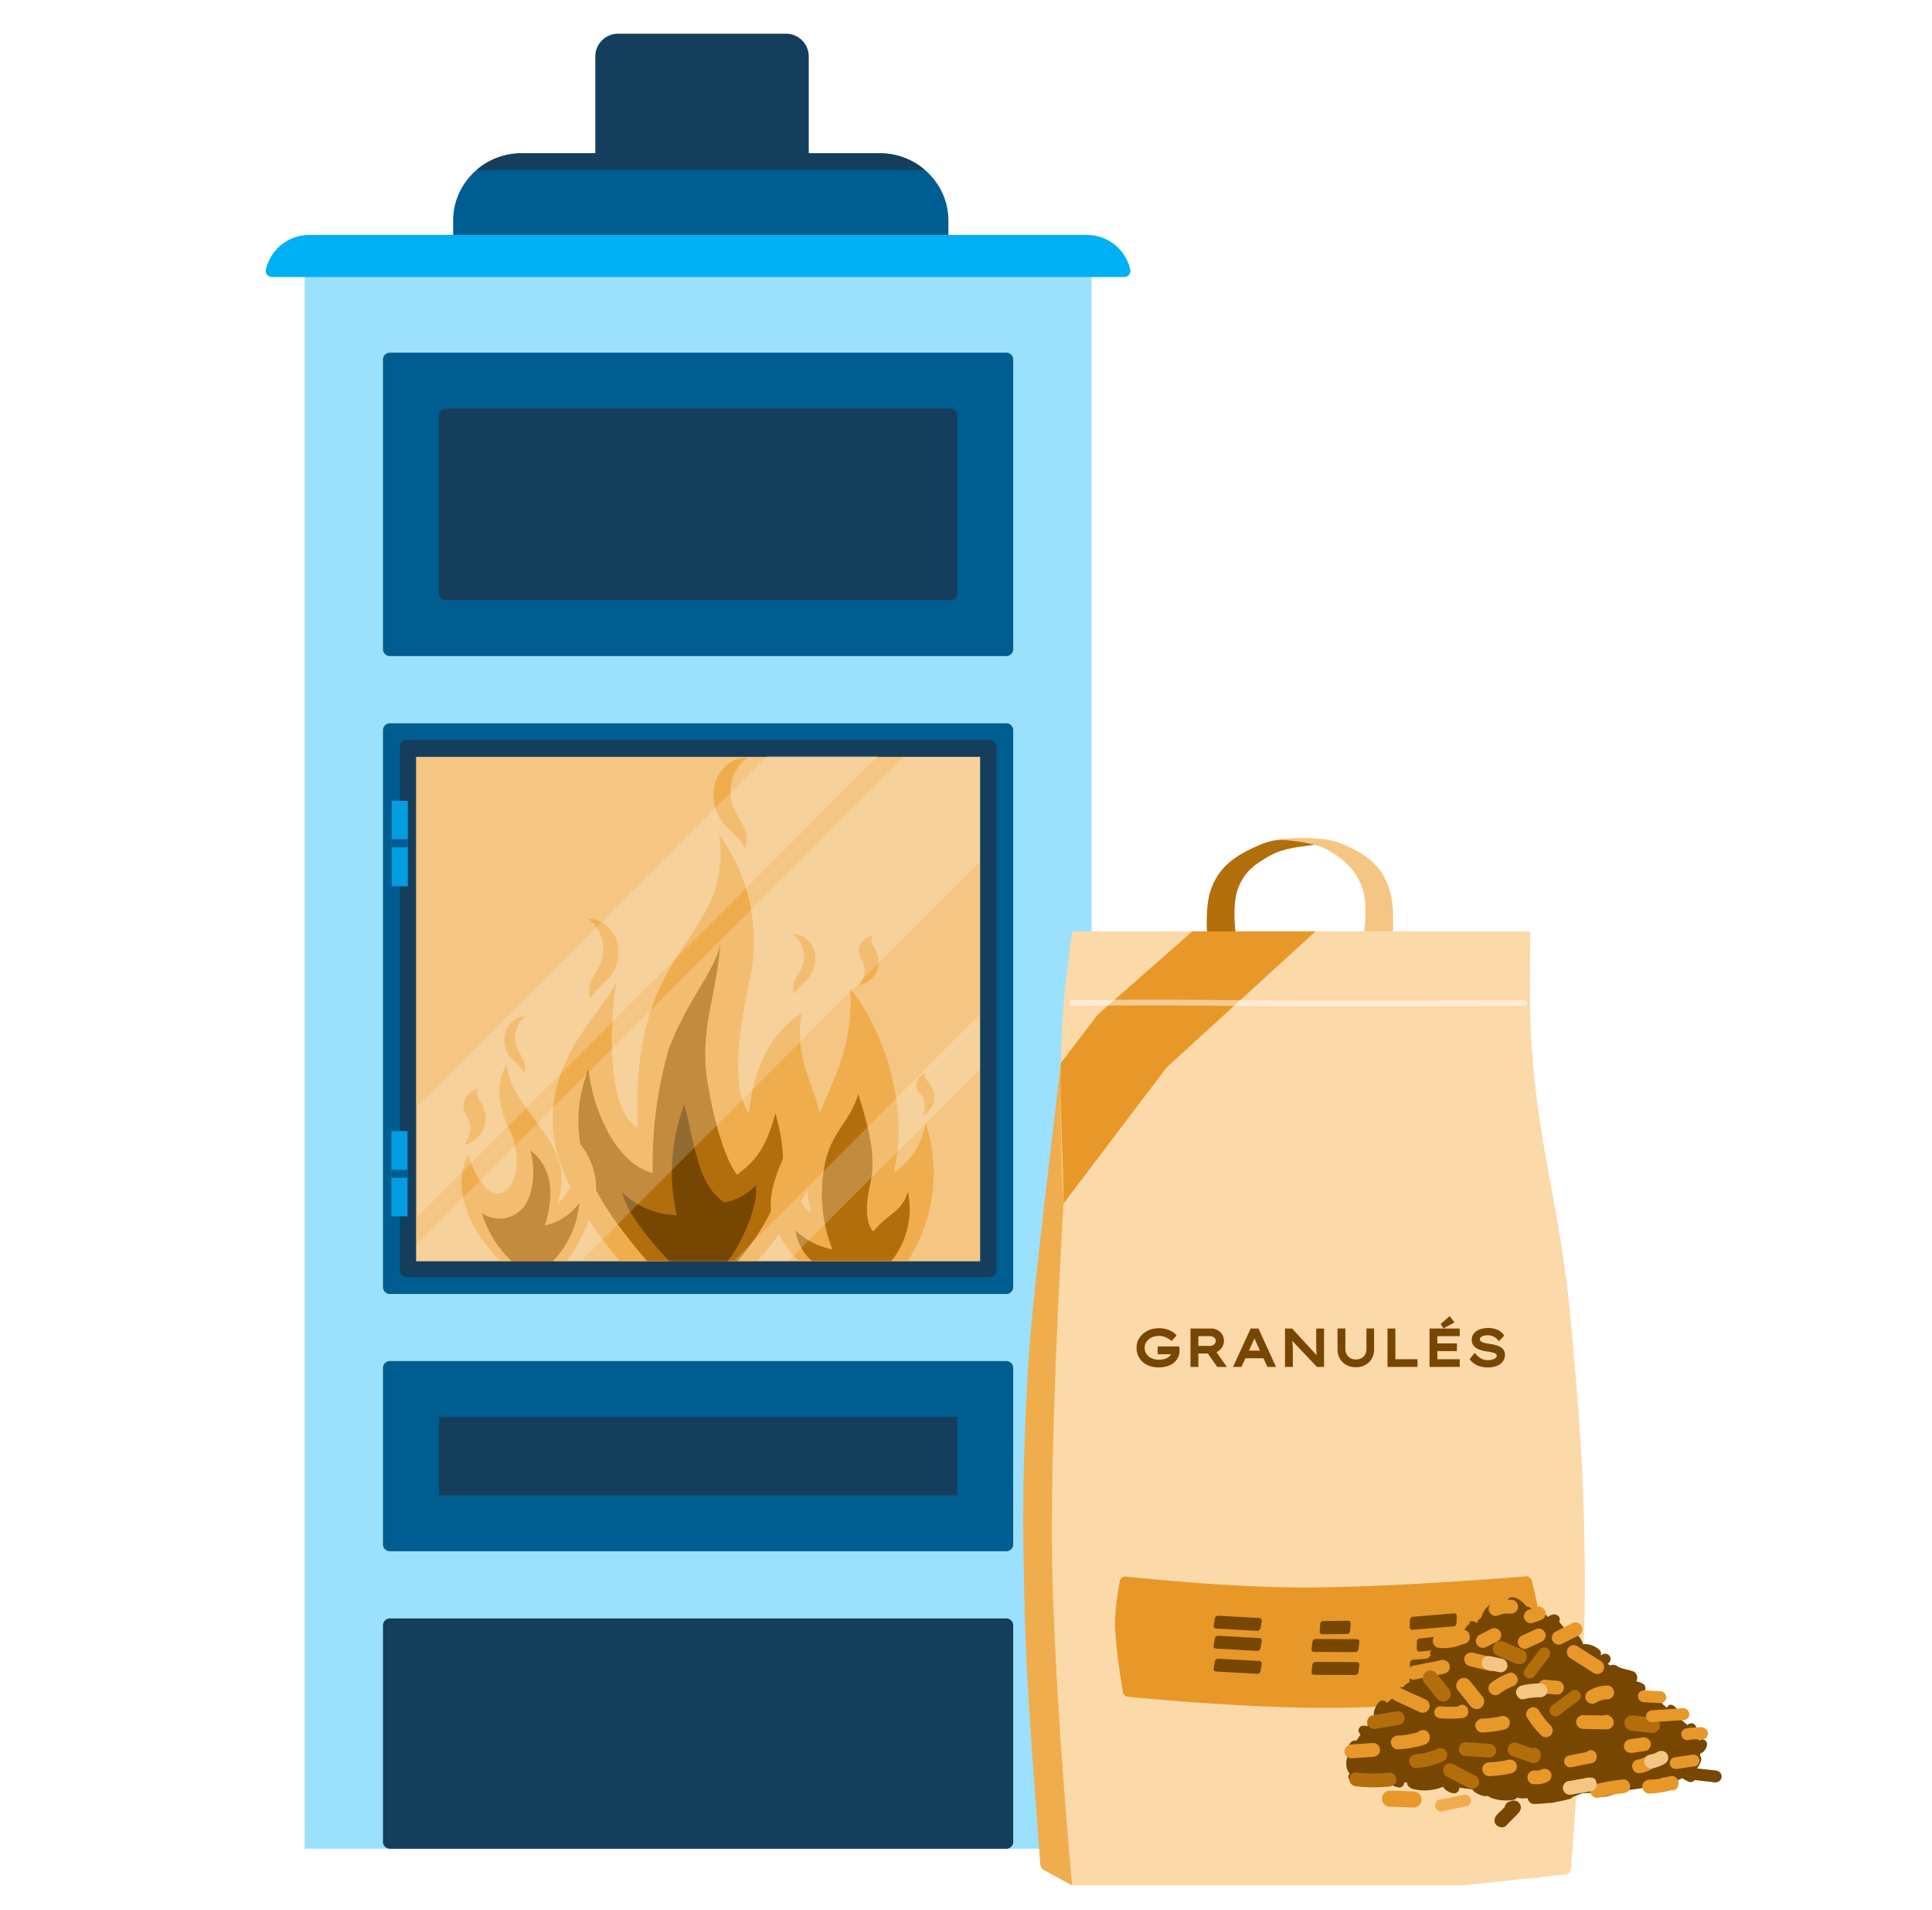 <svg fill="none" xmlns="http://www.w3.org/2000/svg" viewBox="0 0 172 170"><g clip-path="url(#a)"><path fill-rule="evenodd" clip-rule="evenodd" d="M69.976 16A2.024 2.024 0 0 0 72 13.976V5.024A2.024 2.024 0 0 0 69.976 3H55.024A2.024 2.024 0 0 0 53 5.024v8.952c0 1.118.906 2.024 2.024 2.024h14.952Z" fill="#153E5C"/><path fill-rule="evenodd" clip-rule="evenodd" d="M84.434 21.043v-1.422c0-3.287-2.748-5.978-6.1-5.978H46.442c-3.358 0-6.1 2.684-6.1 5.978v1.422h44.092Z" fill="#005D91"/><path fill-rule="evenodd" clip-rule="evenodd" d="M82.32 15.107a6.159 6.159 0 0 0-3.991-1.464H46.442a6.158 6.158 0 0 0-3.992 1.464h39.87Z" fill="#153E5C"/><path d="M97.173 24.418H27.125v140.135h70.048V24.418Z" fill="#9BE1FD"/><path d="M89.589 31.389h-54.88a.614.614 0 0 0-.615.614v25.779c0 .339.275.614.614.614h54.88c.34 0 .615-.275.615-.614V32.003a.614.614 0 0 0-.614-.614Z" fill="#005D91"/><path d="M84.609 36.367H39.688a.614.614 0 0 0-.615.614v15.82c0 .339.275.614.615.614h44.92c.34 0 .615-.275.615-.615V36.981a.614.614 0 0 0-.614-.614Z" fill="#153E5C"/><path d="M89.589 64.377h-54.88a.614.614 0 0 0-.615.614v49.572c0 .339.275.614.614.614h54.88c.34 0 .615-.275.615-.614V64.991a.614.614 0 0 0-.614-.614Z" fill="#005D91"/><path d="M88.101 65.865h-51.89a.614.614 0 0 0-.614.615v46.581c0 .339.275.614.614.614h51.89c.34 0 .615-.275.615-.614V66.48a.614.614 0 0 0-.615-.615Z" fill="#153E5C"/><path d="M89.589 121.145h-54.88a.614.614 0 0 0-.615.614v15.7c0 .34.275.615.614.615h54.88c.34 0 .615-.275.615-.615v-15.7a.614.614 0 0 0-.614-.614Z" fill="#005D91"/><path d="M85.223 126.125h-46.15v6.969h46.15v-6.969Z" fill="#153E5C"/><path d="M87.258 67.367H37.042v44.898h50.216V67.367Z" fill="#F5C683"/><path d="M36.307 71.28h-1.436v7.6h1.436v-7.6Z" fill="#039DE0"/><path d="M36.307 74.705h-1.436v.712h1.436v-.712Z" fill="#005D91"/><path d="M36.28 100.672h-1.435v7.588h1.436v-7.588Z" fill="#039DE0"/><path d="M36.28 104.123h-1.435v.711h1.436v-.711Z" fill="#005D91"/><path d="M100.069 24.656c.352 0 .636-.298.56-.642a3.947 3.947 0 0 0-3.865-3.1h-69.23a3.952 3.952 0 0 0-3.866 3.1c-.076.344.209.642.561.642h75.84Z" fill="#00B0F4"/><path d="M89.589 144.055h-54.88a.614.614 0 0 0-.615.614v19.271c0 .339.275.614.614.614h54.88c.34 0 .615-.275.615-.614v-19.271a.614.614 0 0 0-.614-.614Z" fill="#153E5C"/><path d="M67.415 112.251c4.561-5.274 5.637-8.124 5.74-11.48.104-3.356-2.591-5.793-1.788-10.587-.557.337-4.12 2.45-4.678 8.915-1.891-2.592-.557-8.798 0-11.662a16.053 16.053 0 0 0-2.669-13.152 10.703 10.703 0 0 1-1.788 7.775c-2.449 4.12-5.909 7.36-5.455 18.283-2.462-1.231-2.682-8.034-1.905-12.958-1.438 3.006-5.572 6.13-5.675 12.258-.091 5.105 4.444 10.82 5.973 12.595l12.245.013Z" fill="#F0AD4E"/><path d="M65.68 112.25c4.794-5.779 4.419-9.148 3.356-13.19-.894 3.342-1.866 4.314-3.42 5.493-.817-.959-2.01-4.159-2.67-8.539-.66-4.38.881-7.58 1.18-12.037-.364 2.306-3.046 5.183-4.6 9.433a36.798 36.798 0 0 0-1.413 11.001c-3.42-.894-5.352-5.87-5.727-9.213a12.206 12.206 0 0 0-.44 7.878c.647 3.214 4.262 7.567 5.675 9.174h8.06Z" fill="#B36E0C"/><path d="M65.058 67.833a3.396 3.396 0 0 0-1.516 3.278c.156 2.397 2.112 2.967 2.8 4.418.647-2.15-1.297-2.876-1.297-4.95a3.744 3.744 0 0 1 1.516-3.161 3.123 3.123 0 0 0-1.503.415ZM53.733 82.163a2.993 2.993 0 0 1 1.296 2.89c-.143 2.124-1.866 2.591-2.475 3.887-.57-1.892 1.166-2.527 1.14-4.367a3.343 3.343 0 0 0-1.296-2.786c.47.009.93.138 1.335.376ZM71.562 83.407a2.242 2.242 0 0 1 .998 2.177c-.09 1.58-1.4 1.97-1.853 2.928-.427-1.425.881-1.905.855-3.291a2.449 2.449 0 0 0-1.01-2.086c.355 0 .703.095 1.01.272Z" fill="#F0AD4E"/><path d="M64.501 107.03c-2.384-1.555-2.591-4.989-3.576-8.708a16.961 16.961 0 0 0-.674 9.835 7.032 7.032 0 0 1-4.833-2.021c.26 1.93 3.46 5.377 4.172 6.116h5.183c1.296-1.594 2.76-5.002 2.527-6.777a4.98 4.98 0 0 1-2.799 1.555Z" fill="#774600"/><path d="M71.16 112.251h9.641a14.378 14.378 0 0 0 1.607-12.31 6.674 6.674 0 0 1-2.85 4.458c1.36-5.274-.532-12.31-3.888-16.43.402 4.872-1.568 8.319-2.436 10.482-.868 2.164-2.371 3.447-1.023 9.472-.674-.207-1.685-2.306-2.164-5.753-.402 1.426-1.555 3.11-1.413 5.546a8.057 8.057 0 0 0 2.527 4.535Z" fill="#F0AD4E"/><path d="M80.828 106.07c-.583 1.852-1.672 1.852-3.071 3.524-.674-.635-.726-2.164-.311-4.069.415-1.904.401-3.602-1.037-8.15-.764 2.591-2.488 3.382-3.019 6.479a13.504 13.504 0 0 0 .713 7.347 6.483 6.483 0 0 1-3.291-1.698 4.533 4.533 0 0 0 1.477 2.747h7.062a7.41 7.41 0 0 0 1.477-6.18Z" fill="#B36E0C"/><path d="M76.448 84.706c0 .583.518.829.518 1.554a2.021 2.021 0 0 1-.466 1.413 2.138 2.138 0 0 0 1.295-3.395c-.207-.324-.324-.66-.116-.946a1.297 1.297 0 0 0-1.231 1.374ZM70.617 98.464a1.373 1.373 0 0 1 .609 1.296c0 .959-.855 1.192-1.127 1.775-.26-.868.53-1.153.518-1.995a1.516 1.516 0 0 0-.61-1.296c.22.02.429.097.61.22ZM81.604 96.794c.078.506.557.623.674 1.231.11.44.045.904-.182 1.296a2.216 2.216 0 0 0 1.063-1.218 2.151 2.151 0 0 0-.532-1.814c-.22-.246-.375-.505-.246-.777a1.127 1.127 0 0 0-.777 1.282ZM44.364 112.095l.182.169h5.922a16.502 16.502 0 0 0 2.176-4.225 6.217 6.217 0 0 0-1.697-6.932c.492 2.449.44 4.432-1.231 5.909.622-2.683.26-4.199-1.892-7.075-1.905-2.592-2.462-3.356-2.72-5.183-1.297 2.021-.325 4.703.206 5.701.998 1.84.895 4.665-.272 5.507-.959.687-2.19.169-3.382-3.213-2.19 4.6 2.709 9.342 2.709 9.342Z" fill="#F0AD4E"/><path d="M45.544 112.251h3.68a8.447 8.447 0 0 0 2.345-5.183 5.083 5.083 0 0 1-3.058 2.009c.894-2.916.622-5.183-1.296-6.686.635 2.358 0 4.638-.855 5.312a2.736 2.736 0 0 1-3.46.272 9.933 9.933 0 0 0 2.644 4.276Z" fill="#B36E0C"/><path d="M41.255 98.466c0 .687.596.972.596 1.814a2.382 2.382 0 0 1-.544 1.645 2.482 2.482 0 0 0 1.77-1.553 2.49 2.49 0 0 0-.319-2.334c-.246-.389-.376-.764-.142-1.114a1.53 1.53 0 0 0-1.361 1.542ZM45.868 90.714a2.126 2.126 0 0 0-.946 2.047c.104 1.49 1.296 1.84 1.75 2.748.401-1.296-.83-1.789-.804-3.084a2.345 2.345 0 0 1 .946-1.97c-.331.012-.655.1-.946.26ZM50.727 98.568c0 .35-.311.492-.311.933-.018.31.084.617.285.855a1.505 1.505 0 0 1-.895-.713 1.49 1.49 0 0 1 .13-1.296c.13-.194.207-.388.078-.57a.79.79 0 0 1 .712.79Z" fill="#F0AD4E"/><path opacity=".2" d="M37.164 108.3 78.19 67.275h-9.868L37.164 98.433v9.867ZM87.213 76.747v-9.38h-6.732l-43.396 43.396v1.423h14.703l35.425-35.439ZM70.231 112.186l16.982-16.995v-4.86L65.37 112.185h4.861Z" fill="#fff"/><g filter="url(#b)"><path d="M107.455 79.952h2.55s-.363-2.612.255-4.08c.601-1.428 1.451-2.053 2.805-2.806 1.25-.694 2.626-.77 3.546-.91 1.728-.264 2.743-.075 2.997-.016l.063.016-.063-.016c-.57-.141-4.839-1.144-7.308-.094-2.269.966-3.89 1.971-4.59 4.336-.396 1.337-.255 3.57-.255 3.57Z" fill="#B36E0C"/><path d="M124.006 79.807h-2.55s.364-2.612-.255-4.08c-.601-1.428-1.42-2.219-2.805-3.062-1.652-1.004-4.845-1.02-4.845-1.02s3.747-.455 5.61.256c2.304.879 3.89 1.971 4.59 4.335.396 1.337.255 3.57.255 3.57Z" fill="#F5C683"/><path d="m95.444 164.725-2.56-1.397a.519.519 0 0 1-.265-.416c-1.032-14.188-1.366-17.306-1.51-28.789-.082-6.572.241-14.337.765-19.891.58-6.145 2.55-22.441 2.55-22.441s.626 18.474.766 21.166c.463 8.953 1.038 13.221 1.02 22.186-.024 11.955-.766 29.582-.766 29.582Z" fill="#F0AD4E"/><path d="M136.09 79.805H95.577a.15.15 0 0 0-.15.13c-.096.71-.554 4.179-.748 6.5-.567 6.788-.01 17.409 0 17.594v.003c-.011.186-1.165 19.417-1.02 31.111.14 11.361 1.626 27.848 1.773 29.454.007.079.072.127.151.127h34.543l9.271-.975a.51.51 0 0 0 .454-.465c.213-2.647 1.344-17.2 1.24-26.866-.093-8.678-.483-13.544-1.275-22.186-.962-10.506-3.262-16.232-3.57-26.777-.078-2.666-.017-6.67-.003-7.497a.15.15 0 0 0-.153-.153Z" fill="#FBD9A8"/><path d="M94.436 91.535c-.074 4.793.243 9.079.243 12.496l9.18-12.113 13.261-12.113h-10.965l-8.41 7.395-3.309 4.335ZM99.27 141.774c-.061-1.279.262-3.248.423-4.133a.497.497 0 0 1 .546-.407c1.876.199 9.154.931 15.352.97 7.213.044 18.018-.804 20.246-.986a.494.494 0 0 1 .521.369c.185.691.546 2.126.655 3.167.242 2.311-.443 5.695-.685 6.787a.487.487 0 0 1-.438.385c-1.88.165-10.778.92-16.728.988-7.365.085-16.771-.789-18.751-.982a.495.495 0 0 1-.44-.415c-.167-.991-.603-3.727-.7-5.743Z" fill="#E79829"/><path opacity=".5" d="M95.445 86.184s6.157-.1 14.026 0c7.868.1 26.269 0 26.269 0" stroke="#fff" stroke-width=".51" stroke-linecap="round"/><path d="M103.179 115.228c.217 0 .419.026.605.078.187.052.351.119.492.202.143.083.255.171.335.266l-.322.354a2.053 2.053 0 0 0-.509-.299 1.527 1.527 0 0 0-.601-.119c-.258 0-.49.05-.698.151a1.264 1.264 0 0 0-.496.414 1.004 1.004 0 0 0-.179.587c0 .193.037.363.11.51.077.144.178.266.303.367.129.098.274.171.436.22a1.918 1.918 0 0 0 1.102-.014c.18-.061.324-.143.431-.247a.512.512 0 0 0 .175-.358h-1.194v-.487h1.722a1.346 1.346 0 0 1 .018.229c0 .169-.026.328-.078.478-.052.15-.122.277-.211.381-.144.18-.344.321-.601.422a2.428 2.428 0 0 1-.891.152c-.251 0-.488-.037-.711-.111a1.804 1.804 0 0 1-.588-.321 1.574 1.574 0 0 1-.399-.523 1.643 1.643 0 0 1-.143-.698c0-.232.048-.447.143-.642.098-.199.232-.372.404-.519.171-.15.371-.266.601-.349.229-.083.477-.124.744-.124Zm5.683 1.024a.915.915 0 0 1-.096.413 1.038 1.038 0 0 1-.625.546l.891 1.262-.615-.004-.831-1.189h-1.001v1.189h-.496v-3.213h1.736c.183 0 .353.042.509.128.159.086.286.204.381.354a.916.916 0 0 1 .147.514Zm-1.157-.519h-1.12v1.069h1.157a.604.604 0 0 0 .514-.275.5.5 0 0 0 .083-.275.426.426 0 0 0-.088-.267.565.565 0 0 0-.234-.183.706.706 0 0 0-.312-.069Zm5.196 2.736-.354-.767h-1.739l-.354.767h-.519l1.478-3.213h.56l1.469 3.213h-.541Zm-1.474-2.116-.399.872h1.303l-.413-.891-.124-.28a4.42 4.42 0 0 1-.114-.294c-.043.108-.086.21-.129.308-.04.095-.081.19-.124.285Zm5.853-1.097h.496v3.213h-.491l-2.368-2.507.055.588c.018.193.027.387.027.583v1.336h-.496v-3.213h.482l2.369 2.57a9.636 9.636 0 0 1-.069-1.014 30.064 30.064 0 0 1-.005-.501v-1.055Zm4.95-.005v1.763c0 .287-.064.543-.193.766a1.368 1.368 0 0 1-.532.524c-.23.128-.497.192-.803.192-.303 0-.57-.064-.799-.192a1.394 1.394 0 0 1-.537-.524 1.531 1.531 0 0 1-.188-.766v-1.763h.495v1.74c0 .199.046.376.138.532.095.153.219.274.372.363.156.085.329.128.519.128.202 0 .382-.043.541-.128.159-.089.285-.21.377-.363.091-.156.137-.333.137-.532v-1.74h.473Zm3.865 2.74v.478h-2.465v-3.213h.496v2.735h1.969Zm1.274-2.735h2.488v.477h-1.993v.849h1.74v.478h-1.74v.931h1.993v.478h-2.488v-3.213Zm1.175-.248-.156-.234.656-.574.298.376-.798.432Zm2.744 2.474c.166.187.34.332.524.436.183.101.407.151.67.151.141 0 .277-.018.408-.055a.824.824 0 0 0 .331-.165.35.35 0 0 0 .128-.28c0-.153-.085-.26-.257-.321a3.699 3.699 0 0 0-.716-.156 2.67 2.67 0 0 1-.661-.166 1.083 1.083 0 0 1-.436-.303.746.746 0 0 1-.151-.477c0-.196.059-.363.179-.5.119-.141.28-.248.482-.322.205-.076.431-.114.679-.114.303 0 .566.049.79.147.223.097.399.237.528.417l-.336.358a1.291 1.291 0 0 0-.417-.344 1.204 1.204 0 0 0-.579-.133c-.226 0-.416.04-.569.119-.153.077-.229.185-.229.326 0 .113.036.204.11.271.076.064.18.115.312.151.135.037.292.068.473.092.171.025.335.055.491.092.159.037.301.087.427.152a.82.82 0 0 1 .298.247c.074.101.11.228.11.381a.89.89 0 0 1-.174.547 1.102 1.102 0 0 1-.491.358 2.063 2.063 0 0 1-.748.124c-.31 0-.59-.049-.84-.147a1.671 1.671 0 0 1-.657-.478l.321-.408Z" fill="#774600"/><path d="m103.784 115.306-.027.098.027-.098Zm.492.202-.052.088h.001l.051-.088Zm.335.266.075.069.06-.066-.057-.068-.078.065Zm-.322.354-.063.079.074.06.065-.071-.076-.068Zm-.509-.299-.04.094.001.001.039-.095Zm-1.299.032.044.092-.044-.092Zm-.496.414-.083-.059h-.001l.084.059Zm-.069 1.097-.091.045.001.003.09-.048Zm.303.367-.064.079.002.002.062-.081Zm.436.22.03-.097-.03.097Zm1.102-.014.031.098.002-.001-.033-.097Zm.431-.247-.07-.075-.001.001.071.074Zm.175-.358.102.004.005-.106h-.107v.102Zm-1.194 0h-.102v.102h.102v-.102Zm0-.487v-.102h-.102v.102h.102Zm1.722 0 .1-.017-.014-.085h-.086v.102Zm.013.115.102-.008-.102.008Zm-.073.592-.096-.034.096.034Zm-.211.381-.078-.066-.002.002.08.064Zm-.601.422-.038-.095.038.095Zm-1.602.041-.033.097h.001l.032-.097Zm-.588-.321-.066.078.001.001.065-.079Zm-.399-.523-.093.043.001.001.092-.044Zm0-1.34-.092-.046v.001l.092.045Zm.404-.519.066.077h.001l-.067-.077Zm.601-.349-.035-.096.035.096Zm.744-.022c.209 0 .401.025.578.074l.055-.196a2.345 2.345 0 0 0-.633-.082v.204Zm.578.074c.18.05.335.115.467.192l.103-.176a2.152 2.152 0 0 0-.515-.212l-.055.196Zm.468.192c.137.079.238.161.308.244l.156-.131a1.325 1.325 0 0 0-.363-.289l-.101.176Zm.31.11-.321.353.151.137.321-.353-.151-.137Zm-.182.342a2.159 2.159 0 0 0-.534-.313l-.078.189c.178.073.339.167.485.283l.127-.159Zm-.533-.312a1.606 1.606 0 0 0-.641-.128v.204c.201 0 .388.037.561.111l.08-.187Zm-.641-.128c-.271 0-.519.053-.743.162l.089.183c.193-.093.41-.141.654-.141v-.204Zm-.743.162a1.367 1.367 0 0 0-.534.446l.167.117c.111-.159.262-.286.456-.38l-.089-.183Zm-.535.446c-.132.19-.197.406-.197.646h.204c0-.201.054-.376.161-.529l-.168-.117Zm-.197.646c0 .206.039.392.121.555l.182-.091a1.025 1.025 0 0 1-.099-.464h-.204Zm.122.558c.083.155.193.289.329.398l.128-.159a1.071 1.071 0 0 1-.277-.335l-.18.096Zm.331.4c.139.106.295.185.469.237l.059-.195a1.27 1.27 0 0 1-.404-.204l-.124.162Zm.469.237c.172.052.35.078.534.078v-.204a1.63 1.63 0 0 1-.475-.069l-.059.195Zm.534.078c.227 0 .436-.031.628-.092l-.062-.195a1.824 1.824 0 0 1-.566.083v.204Zm.63-.093c.191-.065.349-.154.469-.271l-.142-.147a1.027 1.027 0 0 1-.393.225l.066.193Zm.468-.27a.618.618 0 0 0 .207-.428l-.204-.009a.41.41 0 0 1-.143.288l.14.149Zm.105-.534h-1.194v.204h1.194v-.204Zm-1.092.102v-.487h-.204v.487h.204Zm-.102-.385h1.722v-.204h-1.722v.204Zm1.621-.085c.006.033.01.069.013.106l.203-.016a1.201 1.201 0 0 0-.015-.124l-.201.034Zm.013.106c.003.037.004.073.004.106h.204c0-.039-.002-.08-.005-.122l-.203.016Zm.004.106c0 .158-.024.306-.072.444l.192.067c.056-.161.084-.332.084-.511h-.204Zm-.072.444a1.07 1.07 0 0 1-.193.349l.155.132a1.25 1.25 0 0 0 .23-.414l-.192-.067Zm-.195.351a1.297 1.297 0 0 1-.559.391l.075.19a1.5 1.5 0 0 0 .644-.454l-.16-.127Zm-.559.391a2.308 2.308 0 0 1-.853.145v.204c.347 0 .657-.052.928-.159l-.075-.19Zm-.853.145a2.19 2.19 0 0 1-.68-.105l-.063.193c.234.077.482.116.743.116v-.204Zm-.679-.105a1.719 1.719 0 0 1-.555-.304l-.13.158c.182.149.389.262.62.339l.065-.193Zm-.554-.302a1.482 1.482 0 0 1-.373-.49l-.184.088c.104.217.245.403.425.557l.132-.155Zm-.373-.489a1.538 1.538 0 0 1-.133-.655h-.204c0 .273.05.52.152.741l.185-.086Zm-.133-.655c0-.218.045-.417.132-.598l-.183-.089c-.102.211-.153.44-.153.687h.204Zm.132-.597c.092-.187.218-.349.379-.487l-.133-.155c-.181.156-.325.34-.429.551l.183.091Zm.38-.487c.161-.141.35-.251.568-.33l-.069-.192c-.24.087-.452.209-.634.368l.135.154Zm.568-.33a2.09 2.09 0 0 1 .71-.118v-.204c-.277 0-.537.043-.779.13l.069.192Zm6.297 1.217-.092-.046v.001l.092.045Zm-.253.335.068.076.001-.001-.069-.075Zm-.372.211-.031-.097-.132.043.08.113.083-.059Zm.891 1.262-.001.102.199.002-.115-.162-.083.058Zm-.615-.004-.084.058.03.043.053.001.001-.102Zm-.831-1.189.083-.059-.03-.043h-.053v.102Zm-1.001 0v-.102h-.102v.102h.102Zm0 1.189v.102h.102v-.102h-.102Zm-.496 0h-.102v.102h.102v-.102Zm0-3.213v-.102h-.102v.102h.102Zm2.245.128-.049.09h.001l.048-.09Zm.381.354-.086.054.001.001.085-.055Zm-2.13-.005v-.102h-.102v.102h.102Zm0 1.069h-.102v.102h.102v-.102Zm1.455-.073.05.089h.001l-.051-.089Zm.216-.202-.086-.055v.001l.086.054Zm-.005-.542-.082.061.001.001.081-.062Zm-.234-.183-.044.092.003.001.041-.093Zm.743.45a.809.809 0 0 1-.086.367l.183.091c.071-.143.107-.296.107-.458h-.204Zm-.086.368a1.023 1.023 0 0 1-.23.305l.138.15c.116-.106.208-.228.275-.365l-.183-.09Zm-.229.304a.94.94 0 0 1-.335.19l.063.194c.153-.05.29-.127.408-.232l-.136-.152Zm-.387.346.89 1.262.167-.117-.89-1.263-.167.118Zm.975 1.101-.616-.004-.001.204.615.004.002-.204Zm-.533.039-.831-1.189-.167.117.831 1.189.167-.117Zm-.914-1.232h-1.001v.204h1.001v-.204Zm-1.103.102v1.189h.204v-1.189h-.204Zm.102 1.087h-.496v.204h.496v-.204Zm-.394.102v-3.213h-.204v3.213h.204Zm-.102-3.111h1.736v-.204h-1.736v.204Zm1.736 0a.93.93 0 0 1 .46.116l.098-.179a1.132 1.132 0 0 0-.558-.141v.204Zm.461.116a.898.898 0 0 1 .343.318l.172-.109a1.105 1.105 0 0 0-.419-.389l-.096.18Zm.344.319a.82.82 0 0 1 .13.459h.204c0-.211-.054-.402-.164-.57l-.17.111Zm-.925-.162h-1.12v.204h1.12v-.204Zm-1.222.102v1.069h.204v-1.069h-.204Zm.102 1.171h1.157v-.204h-1.157v.204Zm1.157 0a.712.712 0 0 0 .348-.086l-.099-.178a.504.504 0 0 1-.249.06v.204Zm.349-.086a.698.698 0 0 0 .251-.237l-.172-.108a.501.501 0 0 1-.18.167l.101.178Zm.251-.236a.602.602 0 0 0 .099-.33h-.204a.4.4 0 0 1-.067.22l.172.11Zm.099-.33a.532.532 0 0 0-.108-.328l-.163.123a.328.328 0 0 1 .067.205h.204Zm-.107-.327a.675.675 0 0 0-.276-.217l-.082.187a.468.468 0 0 1 .193.151l.165-.121Zm-.272-.215a.811.811 0 0 0-.357-.079v.204c.099 0 .188.02.268.059l.089-.184Zm4.839 2.759-.093.042.027.06h.066v-.102Zm-.354-.767.093-.043-.027-.059h-.066v.102Zm-1.739 0v-.102h-.066l-.027.059.093.043Zm-.354.767v.102h.065l.028-.06-.093-.042Zm-.519 0-.092-.043-.067.145h.159v-.102Zm1.478-3.213v-.102h-.065l-.027.059.092.043Zm.56 0 .093-.043-.027-.059h-.066v.102Zm1.469 3.213v.102h.159l-.066-.145-.093.043Zm-2.015-2.116.093.042-.093-.042Zm-.399.872-.093-.043-.066.145h.159v-.102Zm1.303 0v.102h.16l-.067-.145-.093.043Zm-.413-.891-.093.042.001.001.092-.043Zm-.124-.28-.093.041.093-.041Zm-.114-.294.096-.033-.09-.256-.101.252.095.037Zm-.129.308-.093-.041-.001.002.094.039Zm1.442 2.358-.353-.767-.185.086.353.766.185-.085Zm-.446-.826h-1.739v.204h1.739v-.204Zm-1.832.059-.354.767.186.085.353-.766-.185-.086Zm-.261.708h-.519v.204h.519v-.204Zm-.426.144 1.478-3.213-.185-.085-1.478 3.213.185.085Zm1.385-3.153h.56v-.204h-.56v.204Zm.468-.06 1.469 3.213.185-.085-1.469-3.213-.185.085Zm1.561 3.069h-.541v.204h.541v-.204Zm-2.108-2.057-.399.872.186.085.399-.872-.186-.085Zm-.306 1.017h1.303v-.204h-1.303v.204Zm1.396-.145-.413-.891-.185.086.413.891.185-.086Zm-.413-.89a50.073 50.073 0 0 1-.123-.278l-.187.081.124.281.186-.084Zm-.123-.278a4.419 4.419 0 0 1-.112-.287l-.193.067c.038.107.077.207.118.301l.187-.081Zm-.303-.291c-.043.106-.085.207-.127.304l.187.082c.043-.099.086-.203.129-.311l-.189-.075Zm-.128.306c-.039.094-.08.188-.123.282l.186.084c.043-.096.085-.192.125-.288l-.188-.078Zm5.823-.773v-.102h-.102v.102h.102Zm.496 0h.102v-.102h-.102v.102Zm0 3.213v.102h.102v-.102h-.102Zm-.491 0-.074.07.03.032h.044v-.102Zm-2.368-2.507.074-.07-.204-.215.028.295.102-.01Zm.055.588-.102.01.102-.01Zm.027 1.919v.102h.102v-.102h-.102Zm-.496 0h-.102v.102h.102v-.102Zm0-3.213v-.102h-.102v.102h.102Zm.482 0 .075-.07-.03-.032h-.045v.102Zm2.369 2.57-.075.069.215.233-.039-.314-.101.012Zm-.046-.486-.102.005v.002l.102-.007Zm-.023-.528-.102.001v.002l.102-.003Zm-.005-1.454h.496v-.204h-.496v.204Zm.394-.102v3.213h.204v-3.213h-.204Zm.102 3.111h-.491v.204h.491v-.204Zm-.417.032-2.368-2.507-.149.141 2.369 2.506.148-.14Zm-2.544-2.427.055.588.203-.019-.055-.588-.203.019Zm.055.588c.018.189.027.38.027.573h.204c0-.199-.009-.397-.028-.593l-.203.02Zm.027.573v1.336h.204v-1.336h-.204Zm.102 1.234h-.496v.204h.496v-.204Zm-.394.102v-3.213h-.204v3.213h.204Zm-.102-3.111h.482v-.204h-.482v.204Zm.407-.033 2.369 2.57.15-.138-2.369-2.571-.15.139Zm2.545 2.489a9.402 9.402 0 0 1-.045-.482l-.204.015c.013.176.028.34.047.492l.202-.025Zm-.045-.48a32.24 32.24 0 0 1-.023-.526l-.204.007c.006.175.014.352.023.53l.204-.011Zm-.023-.524a29.729 29.729 0 0 1-.005-.499h-.204c0 .157.002.324.005.502l.204-.003Zm-.005-.499v-1.055h-.204v1.055h.204Zm4.848-1.06h.102v-.102h-.102v.102Zm-.193 2.529-.088-.051v.001l.088.05Zm-.532.524-.05-.09.05.09Zm-1.602 0-.05.089.05-.089Zm-.537-.524-.089.05.001.002.088-.052Zm-.188-2.529v-.102h-.102v.102h.102Zm.495 0h.102v-.102h-.102v.102Zm.138 2.272-.088.052.001.002.087-.054Zm.372.363-.051.088.002.001.049-.089Zm1.06 0 .049.09.001-.001-.05-.089Zm.377-.363.087.053.001-.001-.088-.052Zm.137-2.272v-.102h-.102v.102h.102Zm.371 0v1.763h.204v-1.763h-.204Zm0 1.763a1.4 1.4 0 0 1-.179.715l.177.102c.138-.241.206-.514.206-.817h-.204Zm-.179.716c-.116.203-.28.365-.494.484l.1.179c.245-.138.436-.325.571-.562l-.177-.101Zm-.494.484c-.212.119-.462.18-.753.18v.204c.32 0 .606-.067.853-.205l-.1-.179Zm-.753.18c-.289 0-.537-.061-.749-.18l-.1.179c.247.138.531.205.849.205v-.204Zm-.749-.18a1.293 1.293 0 0 1-.499-.485l-.176.103c.138.236.33.423.575.561l.1-.179Zm-.498-.484a1.433 1.433 0 0 1-.175-.716h-.204c0 .303.066.576.201.816l.178-.1Zm-.175-.716v-1.763h-.204v1.763h.204Zm-.102-1.661h.495v-.204h-.495v.204Zm.393-.102v1.74h.204v-1.74h-.204Zm0 1.74c0 .215.05.411.152.584l.176-.104a.922.922 0 0 1-.124-.48h-.204Zm.153.586c.104.167.24.3.408.397l.102-.176a.962.962 0 0 1-.336-.329l-.174.108Zm.41.398c.172.095.362.141.568.141v-.204a.957.957 0 0 1-.47-.116l-.098.179Zm.568.141c.216 0 .414-.046.59-.14l-.097-.18a1.02 1.02 0 0 1-.493.116v.204Zm.591-.141c.174-.097.313-.231.414-.399l-.175-.105a.905.905 0 0 1-.338.326l.099.178Zm.415-.4a1.14 1.14 0 0 0 .151-.584h-.204a.931.931 0 0 1-.123.48l.176.104Zm.151-.584v-1.74h-.204v1.74h.204Zm-.102-1.638h.473v-.204h-.473v.204Zm4.338 2.638h.102v-.102h-.102v.102Zm0 .478v.102h.102v-.102h-.102Zm-2.465 0h-.102v.102h.102v-.102Zm0-3.213v-.102h-.102v.102h.102Zm.496 0h.102v-.102h-.102v.102Zm0 2.735h-.102v.102h.102v-.102Zm1.867 0v.478h.204v-.478h-.204Zm.102.376h-2.465v.204h2.465v-.204Zm-2.363.102v-3.213h-.204v3.213h.204Zm-.102-3.111h.496v-.204h-.496v.204Zm.394-.102v2.735h.204v-2.735h-.204Zm.102 2.837h1.969v-.204h-1.969v.204Zm3.243-2.837v-.102h-.102v.102h.102Zm2.488 0h.102v-.102h-.102v.102Zm0 .477v.102h.102v-.102h-.102Zm-1.993 0v-.102h-.102v.102h.102Zm0 .849h-.102v.102h.102v-.102Zm1.74 0h.102v-.102h-.102v.102Zm0 .478v.102h.102v-.102h-.102Zm-1.74 0v-.102h-.102v.102h.102Zm0 .931h-.102v.102h.102v-.102Zm1.993 0h.102v-.102h-.102v.102Zm0 .478v.102h.102v-.102h-.102Zm-2.488 0h-.102v.102h.102v-.102Zm1.175-3.461-.085.056.051.078.082-.045-.048-.089Zm-.156-.234-.067-.077-.068.059.05.074.085-.056Zm.656-.574.08-.064-.066-.083-.081.07.067.077Zm.298.376.049.09.107-.058-.076-.095-.08.063Zm-1.973.782h2.488v-.204h-2.488v.204Zm2.386-.102v.477h.204v-.477h-.204Zm.102.375h-1.993v.204h1.993v-.204Zm-2.095.102v.849h.204v-.849h-.204Zm.102.951h1.74v-.204h-1.74v.204Zm1.638-.102v.478h.204v-.478h-.204Zm.102.376h-1.74v.204h1.74v-.204Zm-1.842.102v.931h.204v-.931h-.204Zm.102 1.033h1.993v-.204h-1.993v.204Zm1.891-.102v.478h.204v-.478h-.204Zm.102.376h-2.488v.204h2.488v-.204Zm-2.386.102v-3.213h-.204v3.213h.204Zm1.158-3.518-.156-.234-.17.113.156.234.17-.113Zm-.174-.101.656-.573-.134-.154-.656.574.134.153Zm.509-.587.299.377.159-.127-.298-.377-.16.127Zm.33.223-.799.432.097.179.799-.431-.097-.18Zm1.994 2.996.077-.068-.081-.091-.076.096.08.063Zm.524.436-.051.089h.002l.049-.089Zm1.078.096-.026-.098h-.001l.027.098Zm.331-.165.066.078-.066-.078Zm-.129-.601-.034.096.034-.096Zm-.716-.156.014-.101-.014.101Zm-.661-.166.039-.094-.039.094Zm-.436-.303-.08.064.002.002.078-.066Zm.028-.977.077.067.001-.001-.078-.066Zm.482-.322.035.096-.035-.096Zm1.997.45.074.07.057-.061-.048-.068-.083.059Zm-.336.358-.08.063.074.094.081-.087-.075-.07Zm-.417-.344-.049.09h.001l.048-.09Zm-1.148-.014.046.092.001-.001-.047-.091Zm-.119.597-.069.075.003.003.066-.078Zm.312.151-.027.099.027-.099Zm.473.092.014-.101h-.001l-.013.101Zm.491.092-.023.099.023-.099Zm.725.399.083-.06-.083.06Zm-.064.928-.082-.061.082.061Zm-.491.358.037.095.001-.001-.038-.094Zm-1.588-.023-.038.095.038-.095Zm-.657-.478-.08-.063-.052.066.055.064.077-.067Zm.245-.341c.171.194.354.347.549.458l.101-.178a1.948 1.948 0 0 1-.497-.415l-.153.135Zm.551.458c.202.111.443.164.719.164v-.204c-.25 0-.456-.048-.621-.138l-.098.178Zm.719.164c.15 0 .295-.019.436-.058l-.055-.197a1.413 1.413 0 0 1-.381.051v.204Zm.435-.058a.942.942 0 0 0 .37-.186l-.132-.155a.755.755 0 0 1-.291.144l.053.197Zm.37-.186a.453.453 0 0 0 .164-.358h-.204a.25.25 0 0 1-.092.203l.132.155Zm.164-.358a.404.404 0 0 0-.086-.259.523.523 0 0 0-.238-.158l-.069.192c.074.026.12.059.148.094a.203.203 0 0 1 .041.131h.204Zm-.324-.417a3.737 3.737 0 0 0-.737-.161l-.028.202c.307.042.537.093.696.151l.069-.192Zm-.737-.161a2.6 2.6 0 0 1-.636-.159l-.077.189c.196.08.425.137.686.172l.027-.202Zm-.636-.159a.988.988 0 0 1-.396-.274l-.157.131c.117.141.277.25.476.332l.077-.189Zm-.395-.272a.648.648 0 0 1-.129-.414h-.204a.85.85 0 0 0 .173.54l.16-.126Zm-.129-.414c0-.173.052-.316.154-.433l-.154-.134a.839.839 0 0 0-.204.567h.204Zm.155-.434c.106-.125.251-.223.439-.292l-.07-.191a1.209 1.209 0 0 0-.525.351l.156.132Zm.439-.292c.193-.072.407-.108.644-.108v-.204c-.258 0-.497.04-.715.121l.071.191Zm.644-.108c.292 0 .541.047.749.138l.082-.187a2.054 2.054 0 0 0-.831-.155v.204Zm.749.138c.208.091.369.219.485.383l.167-.118a1.357 1.357 0 0 0-.57-.452l-.082.187Zm.494.255-.335.358.149.139.335-.358-.149-.139Zm-.18.364a1.389 1.389 0 0 0-.451-.371l-.095.18c.157.083.284.188.385.317l.161-.126Zm-.45-.371a1.304 1.304 0 0 0-.627-.145v.204c.207 0 .382.041.53.121l.097-.18Zm-.627-.145c-.238 0-.445.042-.616.131l.094.181c.135-.07.307-.108.522-.108v-.204Zm-.614.13a.552.552 0 0 0-.21.171.421.421 0 0 0-.076.246h.204c0-.051.013-.092.038-.128a.35.35 0 0 1 .135-.106l-.091-.183Zm-.286.417c0 .138.045.257.143.346l.138-.15c-.05-.045-.077-.107-.077-.196h-.204Zm.146.349a.93.93 0 0 0 .351.172l.054-.197a.728.728 0 0 1-.274-.131l-.131.156Zm.351.172c.14.038.302.069.486.094l.027-.202a3.64 3.64 0 0 1-.459-.089l-.054.197Zm.485.094c.169.024.33.054.483.09l.046-.198a5.55 5.55 0 0 0-.5-.094l-.029.202Zm.483.09c.152.036.286.083.403.143l.093-.181a1.91 1.91 0 0 0-.45-.16l-.046.198Zm.403.143c.113.058.2.131.263.217l.165-.12a.927.927 0 0 0-.335-.278l-.093.181Zm.263.217c.058.08.09.185.09.321h.204a.738.738 0 0 0-.129-.441l-.165.12Zm.09.321a.79.79 0 0 1-.154.486l.164.122a.994.994 0 0 0 .194-.608h-.204Zm-.154.486a1 1 0 0 1-.447.324l.076.189c.228-.091.408-.22.535-.392l-.164-.121Zm-.446.324a1.95 1.95 0 0 1-.711.117v.204c.297 0 .559-.043.785-.131l-.074-.19Zm-.711.117c-.299 0-.566-.048-.803-.14l-.075.19c.265.103.558.154.878.154v-.204Zm-.803-.14a1.57 1.57 0 0 1-.617-.449l-.154.133c.199.232.431.401.696.506l.075-.19Zm-.614-.32.322-.408-.161-.126-.321.408.16.126Z" fill="#774600"/><path fill-rule="evenodd" clip-rule="evenodd" d="M108.158 140.964c.025-.143.156-.253.292-.245l3.677.208c.136.008.226.13.201.273l-.109.621c-.026.143-.156.252-.293.244l-3.677-.207c-.136-.008-.226-.13-.201-.273l.11-.621ZM117.536 141.461c.01-.147.127-.268.26-.27l2.227-.024c.133-.002.233.117.222.265l-.046.641c-.01.148-.127.269-.26.27l-2.227.025c-.133.001-.233-.117-.222-.265l.046-.642ZM125.526 141.1c.005-.145.119-.272.255-.284l3.67-.305c.136-.012.242.097.237.242l-.022.63c-.005.145-.119.272-.255.283l-3.671.306c-.135.011-.242-.097-.236-.242l.022-.63ZM108.158 142.747c.025-.143.156-.252.292-.245l3.677.208c.136.008.226.13.201.273l-.109.621c-.026.143-.156.252-.293.245l-3.677-.208c-.136-.008-.226-.13-.201-.273l.11-.621ZM116.839 143.052c.018-.144.143-.261.28-.26l3.682.015c.137.001.233.118.215.262l-.077.626a.294.294 0 0 1-.279.26l-3.683-.015c-.136-.001-.232-.118-.215-.262l.077-.626ZM126.137 143.038c0-.147.108-.277.242-.291l2.685-.281c.134-.014.243.093.243.24l.002.638c0 .147-.108.277-.242.291l-2.685.281c-.134.014-.243-.093-.243-.24l-.002-.638ZM108.158 144.788c.025-.143.156-.252.292-.245l3.677.208c.136.008.226.13.201.273l-.109.621c-.026.143-.156.252-.293.245l-3.677-.208c-.136-.008-.226-.13-.201-.273l.11-.621ZM116.839 145.091c.018-.144.143-.26.28-.26l3.682.016c.137 0 .233.117.215.261l-.077.626c-.017.144-.142.261-.279.26l-3.683-.015c-.136-.001-.232-.118-.215-.262l.077-.626ZM125.526 144.924c.005-.145.119-.272.255-.283l3.67-.306c.136-.011.242.097.237.242l-.022.63c-.005.145-.119.272-.255.283l-3.671.306c-.135.011-.242-.097-.236-.242l.022-.63Z" fill="#774600"/></g><path d="m120.057 155.868.005-.01c.007-.019.006-.016-.005.01Z" fill="#F0AD4E"/><path d="M151.805 154.909c-.126-.098-.354-.141-.489-.035a.642.642 0 0 1-.06.042 3.128 3.128 0 0 0-.439-.76 1.01 1.01 0 0 0 .069-.054.427.427 0 0 0 .119-.243.427.427 0 0 0-.054-.266.51.51 0 0 0-.15-.15.452.452 0 0 0-.326-.043.524.524 0 0 0-.245.142c-.188-.163-.384-.326-.579-.489a.427.427 0 0 0-.016-.444c-.2-.284-.4-.656-.71-.829a.354.354 0 0 0-.314-.014.362.362 0 0 0-.203.242l-.407-.342a2.54 2.54 0 0 0-.307-.497 3.001 3.001 0 0 0-.236-.303.977.977 0 0 0-.307-.218.36.36 0 0 0-.407.082l-.314-.223c.106-.22.053-.536-.189-.652a2.577 2.577 0 0 0-.84-.266 1.086 1.086 0 0 0-.228 0l-.198-.137a.553.553 0 0 0-.052-.153 2.477 2.477 0 0 0-.646-.792 1.52 1.52 0 0 0-.512-.307.558.558 0 0 0-.418.045l-.215-.163.025-.016a.475.475 0 0 0 .215-.527.578.578 0 0 0-.119-.205.5.5 0 0 0-.33-.137.567.567 0 0 0-.412.163.493.493 0 0 0-.127-.516 1.98 1.98 0 0 0-.8-.44 1.729 1.729 0 0 0-.652-.055.318.318 0 0 0-.013-.051 1.85 1.85 0 0 0-.909-1.075 1.5 1.5 0 0 0-.698-.195.307.307 0 0 0-.054-.124c-.131-.175-.279-.315-.397-.499-.015-.024-.031-.054-.049-.082a.385.385 0 0 0 .043-.137c.027-.22-.1-.374-.297-.454-.219-.09-.494.006-.681.132a1.34 1.34 0 0 0-.087.064.942.942 0 0 0-.095-.13c-.141-.163-.344-.256-.536-.342a1.014 1.014 0 0 0-.578-.105l-.082-.039a1.16 1.16 0 0 0-.62-.343 2.3 2.3 0 0 0-.195-.22c-.297-.302-.909-.784-1.347-.489a.291.291 0 0 0-.146.255.843.843 0 0 0 .033.157c-.062 0-.124.003-.186.01a1.495 1.495 0 0 0-1.327.129 1.663 1.663 0 0 0-.641.681 3.095 3.095 0 0 0-.187.485.71.71 0 0 0-.058.037.72.72 0 0 0-.28.316.458.458 0 0 0-.03.146l-.1-.056c-.141-.075-.282-.151-.445-.115a.23.23 0 0 0-.117.081.234.234 0 0 0-.046.135.193.193 0 0 0 0 .034 1.217 1.217 0 0 0-.489.705.925.925 0 0 0-.347.242 2.104 2.104 0 0 0-.879.285c-.39.24-.688.603-.847 1.032l-.129-.015c-.231-.018-.558-.031-.724.163a.285.285 0 0 0-.043.335.22.22 0 0 0 .027.047 1.688 1.688 0 0 0-.233.23 1.888 1.888 0 0 0-.171.226.407.407 0 0 0-.31.274c-.064.18-.144.362-.19.548-.031.126-.091.266-.119.403l-.147.137c-.06.001-.119.005-.178.013a.86.86 0 0 0-.413.129.305.305 0 0 0-.134.326l.029.103a1.037 1.037 0 0 0-.343.177 1.02 1.02 0 0 0-.21.239c-.284.027-.609.089-.763.326a.182.182 0 0 0-.115.069.183.183 0 0 0-.039.129.37.37 0 0 0 .172.283c-.248.203-.496.407-.741.612a.43.43 0 0 0-.067-.087c-.159-.163-.471-.184-.627 0-.22.252-.376.552-.456.876a.506.506 0 0 0 .043.344 1.18 1.18 0 0 0-.337.245 1.03 1.03 0 0 0-.253.449.72.72 0 0 0-.019.24l-.007.006-.013-.005a1.082 1.082 0 0 0-.18-.024.744.744 0 0 0-.176-.015H121.353a.413.413 0 0 0-.36.244.373.373 0 0 0-.043.182.434.434 0 0 0 .126.303.41.41 0 0 0 .062.048c-.135.18-.261.364-.377.553a.602.602 0 0 0-.134-.012c-.367.01-.6.37-.549.71a.678.678 0 0 0 .017.102v.009c0 .007-.005.018-.008.033l.01-.02c.004-.006.005-.006 0 0 .006.028.006.029 0 0l-.041.093-.019.043-.04.096a.959.959 0 0 0-.057.465 1.548 1.548 0 0 0 .098 1.258c.039.067.083.13.133.19a.277.277 0 0 0-.116.305c-.017-.074.005.058.007.065a.429.429 0 0 0 .057.113.756.756 0 0 0 .155.174c.102.082.209.157.322.224.244.133.512.218.788.25.526.071 1.244-.027 1.62-.438h.022l.36.005c.094.061.191.115.28.163.273.151.595.312.908.342.217.022.407-.183.432-.381a.47.47 0 0 0 0-.075l.282.014a.286.286 0 0 0-.008.127.286.286 0 0 0 .046.118.802.802 0 0 0 .42.31c.127.037.256.066.387.087.288.053.582.071.874.055.296-.017.59-.06.878-.128a4.213 4.213 0 0 0 .569-.184l.026-.01c.145.303.559.519.853.57.273.048.537-.09.576-.384a.405.405 0 0 0 0-.11c.391.053.781.11 1.171.163.231.333.669.516 1.059.59.262.05.518-.081.577-.347.205.03.407.058.615.081a.233.233 0 0 0-.042.229c.076.23.317.319.54.344.198.035.398.054.599.058a.46.46 0 0 0 .442-.398c.14.193.421.228.644.24.236.009.472-.013.703-.065a.437.437 0 0 0 .272-.217c.303 0 .605-.012.907-.018h.129c.065.048.136.089.21.122a.496.496 0 0 0-.076.163.31.31 0 0 0 .014.195.311.311 0 0 0 .126.149c.347.204.861-.086 1.186-.226.051-.021.099-.044.148-.068.312-.03.62-.092.919-.187.163-.051.32-.109.478-.17.114-.044.233-.081.343-.137.226-.009.452-.018.678-.022h.019c.143.18.416.289.613.319.314.052.636.042.946-.03.292-.071.574-.178.84-.317.081-.043.186-.091.287-.146.185-.015.369-.033.553-.058.337-.046.674-.095 1.011-.143l.238-.034.119-.017c-.155.024.118-.017.119-.017.168-.027.337-.067.506-.101l.065-.012a.323.323 0 0 1 .075-.022l.212-.024c.191-.023.381-.048.57-.076a6.46 6.46 0 0 0 1.826-.531c.074-.035.145-.073.215-.113.157.112.325.209.5.29a.46.46 0 0 0 .381.037.472.472 0 0 0 .28-.26.445.445 0 0 0-.187-.57c.111-.092.213-.196.303-.309.18-.231.356-.507.402-.802a.442.442 0 0 0-.101-.392c.014-.065.024-.13.033-.196a.69.69 0 0 0 .34-.22.953.953 0 0 0 .244-.482c.028-.169 0-.331-.155-.455Z" fill="#774600"/><path d="m149.518 157.21.017-.014-.017.014ZM149.968 156.783l-.021.024.021-.024ZM149.069 158.405c-.171-.034-.342-.062-.51-.113-.183-.055-.376-.103-.57-.056a.289.289 0 0 0-.21.279.463.463 0 0 0-.424.013c-.081.043-.163.097-.244.142l-.041.02c.021-.008.019-.006-.008 0-.043.018-.088.031-.132.047-.194.068-.4.095-.528.273a.268.268 0 0 0 0 .282c.14.231.468.244.711.219.224-.025.499-.091.683-.227a.49.49 0 0 0 .214-.35c.221.201.548.332.791.415a.495.495 0 0 0 .605-.343c.062-.239-.067-.55-.337-.601Z" fill="#F0AD4E"/><path d="m131.382 158.075-.103-.061a.533.533 0 0 0-.094-.043l-1.779-.934c-.285-.149-.683-.081-.843.222-.15.283-.082.682.221.842l1.976 1.037c.285.149.682.081.842-.221a.622.622 0 0 0-.22-.842Z" fill="#B36E0C"/><path d="M134.396 153.178a.63.63 0 0 0-.757-.43c-.143.033-.286.064-.429.091l-.216.038-.109.017-.093.013-.042.005-.109.012a8.99 8.99 0 0 1-.684.046c-.326.01-.631.276-.616.616.015.326.271.627.616.616a10.236 10.236 0 0 0 2.01-.267.618.618 0 0 0 .429-.757ZM135.021 157.067a.627.627 0 0 0-.757-.43c-.143.033-.286.064-.429.091-.072.014-.144.026-.216.038l-.108.016-.094.013-.042.006-.109.011c-.073.009-.146.015-.218.021-.156.013-.31.021-.466.026-.326.01-.631.275-.616.616.015.325.272.627.616.615.677-.022 1.35-.111 2.009-.266a.62.62 0 0 0 .43-.757Z" fill="#E79829"/><path d="M136.557 155.57a.694.694 0 0 0-.186.034l-1.375-.48c-.305-.106-.687.121-.757.43a.629.629 0 0 0 .43.758l1.71.597a.598.598 0 0 0 .537-.11.632.632 0 0 0 .244-.484l.012-.129c.034-.321-.304-.626-.615-.616Z" fill="#B36E0C"/><path d="M137.713 154.622a.629.629 0 0 0 .4-.237c.209-.301.13-.622-.117-.863a.333.333 0 0 0-.028-.025l-.053-.058-.135-.145a4.79 4.79 0 0 1-.288-.343 10.005 10.005 0 0 1-.251-.338l-.111-.163-.067-.105c-.014-.023-.076-.127-.009-.013a.685.685 0 0 0-.331-.326.624.624 0 0 0-.478.005c-.27.13-.498.513-.326.809a8.065 8.065 0 0 0 1.331 1.681c.107.105.324.141.463.121ZM132.94 147.541l-1.802-.438c-.313-.075-.683.1-.758.43-.072.318.095.677.431.758l1.802.437c.312.076.682-.098.757-.43.073-.312-.095-.676-.43-.757ZM135.095 149.343c-.095-.293-.435-.554-.758-.431a6.154 6.154 0 0 0-1.521.824.678.678 0 0 0-.283.368.625.625 0 0 0 .062.475c.163.254.57.429.843.221a5.596 5.596 0 0 1 .953-.582c.057-.026.114-.056.173-.081l.101-.038c.3-.113.54-.419.43-.756ZM139.231 150.21c-.015-.355-.27-.588-.616-.615l-1.073-.082c-.326-.026-.631.302-.617.616.017.355.271.588.617.616l1.073.081c.32.026.631-.301.616-.616Z" fill="#E79829"/><path d="M134.202 148.309c.028-.355-.196-.617-.535-.688l-1.058-.219c-.317-.066-.663.221-.689.534-.028.356.196.618.535.688l1.054.22c.321.068.667-.218.693-.535Z" fill="#F5C683"/><path d="m143.579 153.003-.038-.058c-.163-.252-.507-.389-.787-.252l-1.818-.034c-.322-.006-.631.288-.616.616a.628.628 0 0 0 .616.616l2.111.039c.45.008.788-.535.532-.927ZM143.699 150.638c-.014-.326-.27-.625-.615-.616a3.324 3.324 0 0 0-1.641.476c-.276.163-.404.56-.221.842a.624.624 0 0 0 .842.221c.093-.056.188-.102.284-.151l.065-.026.143-.046c.097-.029.195-.047.293-.069h.034c.067 0 .134-.009.201-.011.321-.015.631-.281.615-.62ZM142.729 148.705a.63.63 0 0 0-.209-.846l-2.102-1.34a.619.619 0 0 0-.845.208.625.625 0 0 0 .208.846l2.103 1.34a.62.62 0 0 0 .845-.208Z" fill="#E79829"/><path d="m145.306 148.728-1.119-.291c-.312-.081-.683.103-.758.43a.626.626 0 0 0 .431.758l1.119.29c.311.082.683-.102.757-.43a.624.624 0 0 0-.43-.757Z" fill="#774600"/><path d="M127.231 152.075a.626.626 0 0 0-.326-.809l-2.223-1.021a.62.62 0 0 0-.808.326.626.626 0 0 0 .326.809l2.225 1.021a.622.622 0 0 0 .806-.326ZM128.698 147.804l-.063-.022a.484.484 0 0 0-.216-.041.676.676 0 0 0-.325.067l-.3.068-2.016.393c-.315.062-.596.339-.539.685.05.308.345.605.683.539l1.411-.276c.044.003.088 0 .131-.01l.474-.108.595-.115c.259-.052.509-.245.537-.525.025-.26-.108-.564-.372-.655ZM127.208 154.284a.631.631 0 0 0-.369-.283.712.712 0 0 0-.639.187 8.396 8.396 0 0 1-1.038.223l-.058.011.036-.007c-.044.008-.09.011-.134.016-.187.02-.375.034-.564.042-.325.014-.631.273-.615.616.014.321.271.631.615.615a9.182 9.182 0 0 0 2.383-.417c.187-.06.399-.219.43-.43l.015-.098a.686.686 0 0 0-.062-.475ZM145.126 158.999c-.014-.304-.273-.651-.617-.616-.839.085-1.67.23-2.489.434-.312.081-.531.445-.43.757a.627.627 0 0 0 .758.43 16.645 16.645 0 0 1 1.757-.344l.104-.013c.099-.013.199-.024.3-.035.32-.03.632-.256.617-.613ZM149.41 158.525c-.101-.309-.429-.532-.758-.43a7.49 7.49 0 0 1-1.121.259l-.082.01-.109.011a6.942 6.942 0 0 1-.52.032c-.325.01-.63.277-.615.616.014.326.271.626.615.616a8.156 8.156 0 0 0 2.159-.352c.308-.099.535-.438.431-.762ZM147.363 156.576a.627.627 0 0 0-.843-.221 3.075 3.075 0 0 1-.205.108l-.042.018-.071.027c-.145.051-.294.09-.445.118-.318.059-.527.46-.43.758.11.34.417.493.757.43a3.44 3.44 0 0 0 1.059-.395c.278-.16.398-.565.22-.843Z" fill="#E79829"/><path d="M148.435 156.143a.623.623 0 0 0-.842-.221 3.084 3.084 0 0 1-.205.107l-.043.02-.07.026a2.99 2.99 0 0 1-.446.118c-.318.059-.527.459-.43.757.11.34.417.493.757.43.372-.072.73-.205 1.059-.395.279-.159.399-.565.22-.842Z" fill="#F5C683"/><path d="M140.157 159.372a.622.622 0 0 0-.757-.43c-.475.124-.956.222-1.442.294l-.029.004h-.023a10.283 10.283 0 0 1-.543.057c-.253.021-.508.034-.762.04-.322.008-.632.278-.616.616.015.338.27.624.616.616a13.66 13.66 0 0 0 3.128-.443c.308-.078.528-.44.428-.754ZM135.176 159.445c-.112-.349-.414-.482-.757-.43.158-.024-.063.005-.092.008a3.586 3.586 0 0 1-.206.009c-.129 0-.255-.01-.383-.019l-.069-.012a3.33 3.33 0 0 1-.595-.169c-.301-.116-.689.128-.757.431-.082.352.107.633.43.757a3.898 3.898 0 0 0 1.999.181c.32-.047.525-.466.43-.756Z" fill="#774600"/><path d="M146.944 155.083c-.113-.348-.416-.481-.759-.43l-1.159.175c-.32.048-.524.467-.43.758.113.348.415.481.758.43l1.16-.175c.321-.048.523-.468.43-.758ZM138.04 157.734a.63.63 0 0 0-.844-.22l-.043.02-.038.013c-.062.015-.123.033-.185.048h-.087c-.029 0-.244-.017-.081.005-.172-.022-.319-.029-.475.062a.629.629 0 0 0-.283.368c-.066.29.089.712.43.758.473.077.958.001 1.385-.215.286-.142.392-.57.221-.839ZM137.556 145.329c-.14-.293-.493-.472-.807-.326l-1.249.578c-.293.136-.474.5-.326.807.14.294.493.472.807.326l1.249-.578c.291-.134.473-.499.326-.807ZM133.566 145.223a.634.634 0 0 0-.843-.22l-1.026.525c-.287.147-.394.57-.221.843a.63.63 0 0 0 .843.221l1.026-.526c.287-.147.394-.574.221-.843ZM135.149 143.004a.63.63 0 0 0-.615-.616 3.753 3.753 0 0 0-1.553.232c-.299.115-.539.421-.43.759.095.292.436.553.758.43.213-.081.433-.141.657-.179h.044c.052 0 .104-.009.157-.011a3.21 3.21 0 0 1 .367.005c.322.016.63-.302.615-.62ZM137.584 143.454c-.098-.302-.432-.542-.758-.43l-.708.244c-.304.104-.536.428-.43.758.098.301.431.541.758.43l.708-.245c.303-.104.536-.427.43-.757ZM130.727 145.298c-.185-.225-.445-.28-.718-.203l-.234.064h-.007l-.119.028a9.666 9.666 0 0 1-1.434.207.557.557 0 0 0-.297.115.578.578 0 0 0-.356.458c-.035.318.173.669.515.704a4.237 4.237 0 0 0 2.076-.299l.144-.034a.668.668 0 0 0 .418-.231.658.658 0 0 0 .134-.388.628.628 0 0 0-.122-.421Z" fill="#E79829"/><path d="M124.328 158.399c-.013-.304-.272-.651-.616-.615-.988.104-1.985.096-2.972-.023-.326-.039-.63.31-.617.615.018.367.272.575.617.616.987.118 1.984.125 2.972.02.318-.03.632-.256.616-.613Z" fill="#B36E0C"/><path d="M122.863 155.758c-.014-.316-.271-.64-.616-.616l-1.933.13c-.321.022-.632.268-.616.616.014.315.272.639.616.616l1.933-.128c.318-.024.631-.271.616-.618Z" fill="#E79829"/><path d="M125.029 152.765c-.112-.344-.416-.489-.757-.43l-2.105.349c-.318.053-.525.464-.43.757.112.345.416.489.757.43l2.107-.348c.316-.053.523-.465.428-.758ZM128.762 155.898c-.196-.304-.527-.364-.843-.22l-.119.052-.02.008a6.32 6.32 0 0 1-1.278.357c-.031.005-.066.014-.099.018h-.047c-.094.012-.189.02-.285.026-.321.024-.631.267-.615.617.013.313.271.64.615.616a7.152 7.152 0 0 0 2.47-.635c.295-.129.388-.579.221-.839Z" fill="#B36E0C"/><path d="m130.702 152.253-.03-.123a.53.53 0 0 0-.651-.37.567.567 0 0 0-.228.137c-.525.034-1.051.027-1.575-.019-.277-.025-.541.261-.529.53.014.308.233.503.529.53.657.059 1.318.054 1.974-.015.343-.036.599-.308.51-.67ZM131.854 151.995c.278-.221.391-.655.151-.953l-1.125-1.409c-.223-.278-.656-.389-.954-.152-.279.221-.391.652-.152.954l1.126 1.408c.222.278.655.389.954.152Z" fill="#E79829"/><path d="M128.871 151.325c.279-.22.391-.651.152-.953l-1.126-1.409c-.222-.278-.655-.389-.953-.152-.279.222-.391.656-.153.954l1.127 1.408c.222.279.655.39.953.152Z" fill="#B36E0C"/><path d="M139.933 149.031c.162-.316.081-.758-.257-.93l-1.609-.815c-.318-.163-.758-.081-.931.257-.163.316-.082.758.257.931l1.609.814c.318.164.758.082.931-.257Z" fill="#774600"/><path d="M147.774 153.687c.043-.353-.18-.741-.561-.787l-1.792-.213c-.354-.043-.739.182-.786.56-.044.354.181.741.561.787l1.792.213c.354.042.744-.183.786-.56ZM135.866 147.75c.14-.326.034-.762-.318-.912l-1.662-.708c-.325-.14-.761-.033-.912.318-.141.325-.034.761.318.912l1.661.706c.328.142.762.034.913-.316ZM137.804 146.745a.537.537 0 0 0-.742.101l-1.296 1.711c-.167.22-.133.579.103.742a.538.538 0 0 0 .742-.103l1.296-1.71c.167-.22.132-.578-.103-.741ZM140.626 150.634a.542.542 0 0 0-.741-.106l-1.72 1.286a.55.55 0 0 0-.207.349.53.53 0 0 0 .255.531.53.53 0 0 0 .588-.032l1.719-1.288c.221-.164.29-.518.106-.74Z" fill="#B36E0C"/><path d="M130.753 155.093a.542.542 0 0 0-.195-.723l-1.862-1.072c-.24-.138-.592-.059-.723.195a.54.54 0 0 0 .195.724l1.861 1.071c.241.138.593.059.724-.195ZM143.647 156.151a.537.537 0 0 0-.169-.733l-1.824-1.136c-.235-.146-.589-.081-.733.171a.537.537 0 0 0 .17.733l1.823 1.135c.239.147.593.08.733-.17Z" fill="#774600"/><path d="M141.623 155.782a.538.538 0 0 0-.372.163l-1.61.321c-.273.055-.454.394-.37.652a.542.542 0 0 0 .651.37l1.835-.367c.237-.047.376-.289.39-.511l.005-.096c.018-.28-.256-.545-.529-.532ZM150.389 152.575a.537.537 0 0 0-.53-.53h-.163a.48.48 0 0 0-.136.019l-2.487.163c-.275.019-.543.231-.53.53.013.271.234.55.53.53l2.783-.187c.279-.013.546-.227.533-.525ZM151.674 153.788l-.117-.043a.447.447 0 0 0-.314.009 5.686 5.686 0 0 0-1.172.098c-.273.049-.452.396-.37.651.095.294.359.423.651.37l.145-.024c-.04.007.096-.013.097-.013a5.195 5.195 0 0 1 .939-.007c.262.023.488-.218.52-.459.037-.276-.128-.488-.379-.582ZM148.341 151.065a.545.545 0 0 0-.527-.53l-1.462-.082a.534.534 0 0 0-.53.53.542.542 0 0 0 .53.53l1.462.081a.533.533 0 0 0 .527-.529ZM151.279 156.558c-.098-.3-.357-.413-.651-.369l-1.581.231c-.275.041-.451.407-.37.651.098.301.357.413.651.37l1.581-.23c.275-.041.451-.403.37-.653Z" fill="#E79829"/><path d="M153.271 158.116c-.014-.313-.234-.498-.531-.53l-1.791-.195c-.277-.03-.542.265-.531.529.014.314.234.498.531.53l1.493.163a.526.526 0 0 0 .184.034h.116c.273-.003.539-.244.529-.531ZM134.476 160.322l-.189.074a.575.575 0 0 0-.326.439c-.424.466-.283.245-.707.711-.221.244-.294.637-.037.896.225.223.651.298.896.036.549-.604.535-.522 1.086-1.126.213-.235.275-.552.086-.823-.19-.271-.512-.323-.809-.207Z" fill="#774600"/><path d="M130.939 160.103a.545.545 0 0 0-.665-.345c-.42.098-1.721.345-2.141.444-.27.063-.438.407-.344.664a.54.54 0 0 0 .664.346c.42-.099 1.721-.345 2.141-.444.27-.063.442-.41.345-.665Z" fill="#F0AD4E"/><path d="M126.556 160.169a.735.735 0 0 0-.717-.718l-2.094-.076c-.375-.013-.733.34-.717.718a.732.732 0 0 0 .717.717l2.094.075c.378.014.737-.339.717-.716Z" fill="#E79829"/><path d="M133.189 155.822a.63.63 0 0 0-.613-.613l-2.086-.138c-.321-.022-.628.298-.614.614a.63.63 0 0 0 .614.613l2.086.138c.32.02.627-.298.613-.614Z" fill="#B36E0C"/><path d="M140.793 144.71a.63.63 0 0 0-.842-.221l-1.486.753c-.288.146-.394.574-.221.842a.63.63 0 0 0 .843.221l1.485-.753c.288-.146.394-.574.221-.842Z" fill="#E79829"/><path d="M137.759 150.538c.026-.307-.186-.68-.532-.691a6.117 6.117 0 0 0-1.721.174.68.68 0 0 0-.408.23.632.632 0 0 0-.127.462c.053.296.358.615.692.53a5.455 5.455 0 0 1 1.104-.168c.063 0 .127-.007.19-.006h.108c.324.011.664-.178.694-.531ZM141.044 158.285l-1.434.252c-.318.056-.542.44-.452.745a.632.632 0 0 0 .744.452l1.786-.313a.598.598 0 0 0 .416-.359.634.634 0 0 0-.024-.539l-.051-.119c-.13-.297-.944-.162-.985-.119Z" fill="#F5C683"/></g><defs><clipPath id="a"><path fill="#fff" transform="translate(0 -4)" d="M0 0h172v174H0z"/></clipPath><filter id="b" x="84.47" y="67.084" width="63.254" height="106.476" filterUnits="userSpaceOnUse" color-interpolation-filters="sRGB"><feFlood flood-opacity="0" result="BackgroundImageFix"/><feColorMatrix in="SourceAlpha" values="0 0 0 0 0 0 0 0 0 0 0 0 0 0 0 0 0 0 127 0" result="hardAlpha"/><feOffset dy="2.209"/><feGaussianBlur stdDeviation="3.313"/><feColorMatrix values="0 0 0 0 0.349 0 0 0 0 0.439 0 0 0 0 0.569 0 0 0 0.1 0"/><feBlend in2="BackgroundImageFix" result="effect1_dropShadow_3982_21728"/><feColorMatrix in="SourceAlpha" values="0 0 0 0 0 0 0 0 0 0 0 0 0 0 0 0 0 0 127 0" result="hardAlpha"/><feOffset dy=".884"/><feGaussianBlur stdDeviation=".884"/><feColorMatrix values="0 0 0 0 0.349 0 0 0 0 0.439 0 0 0 0 0.569 0 0 0 0.15 0"/><feBlend in2="effect1_dropShadow_3982_21728" result="effect2_dropShadow_3982_21728"/><feBlend in="SourceGraphic" in2="effect2_dropShadow_3982_21728" result="shape"/></filter></defs></svg>